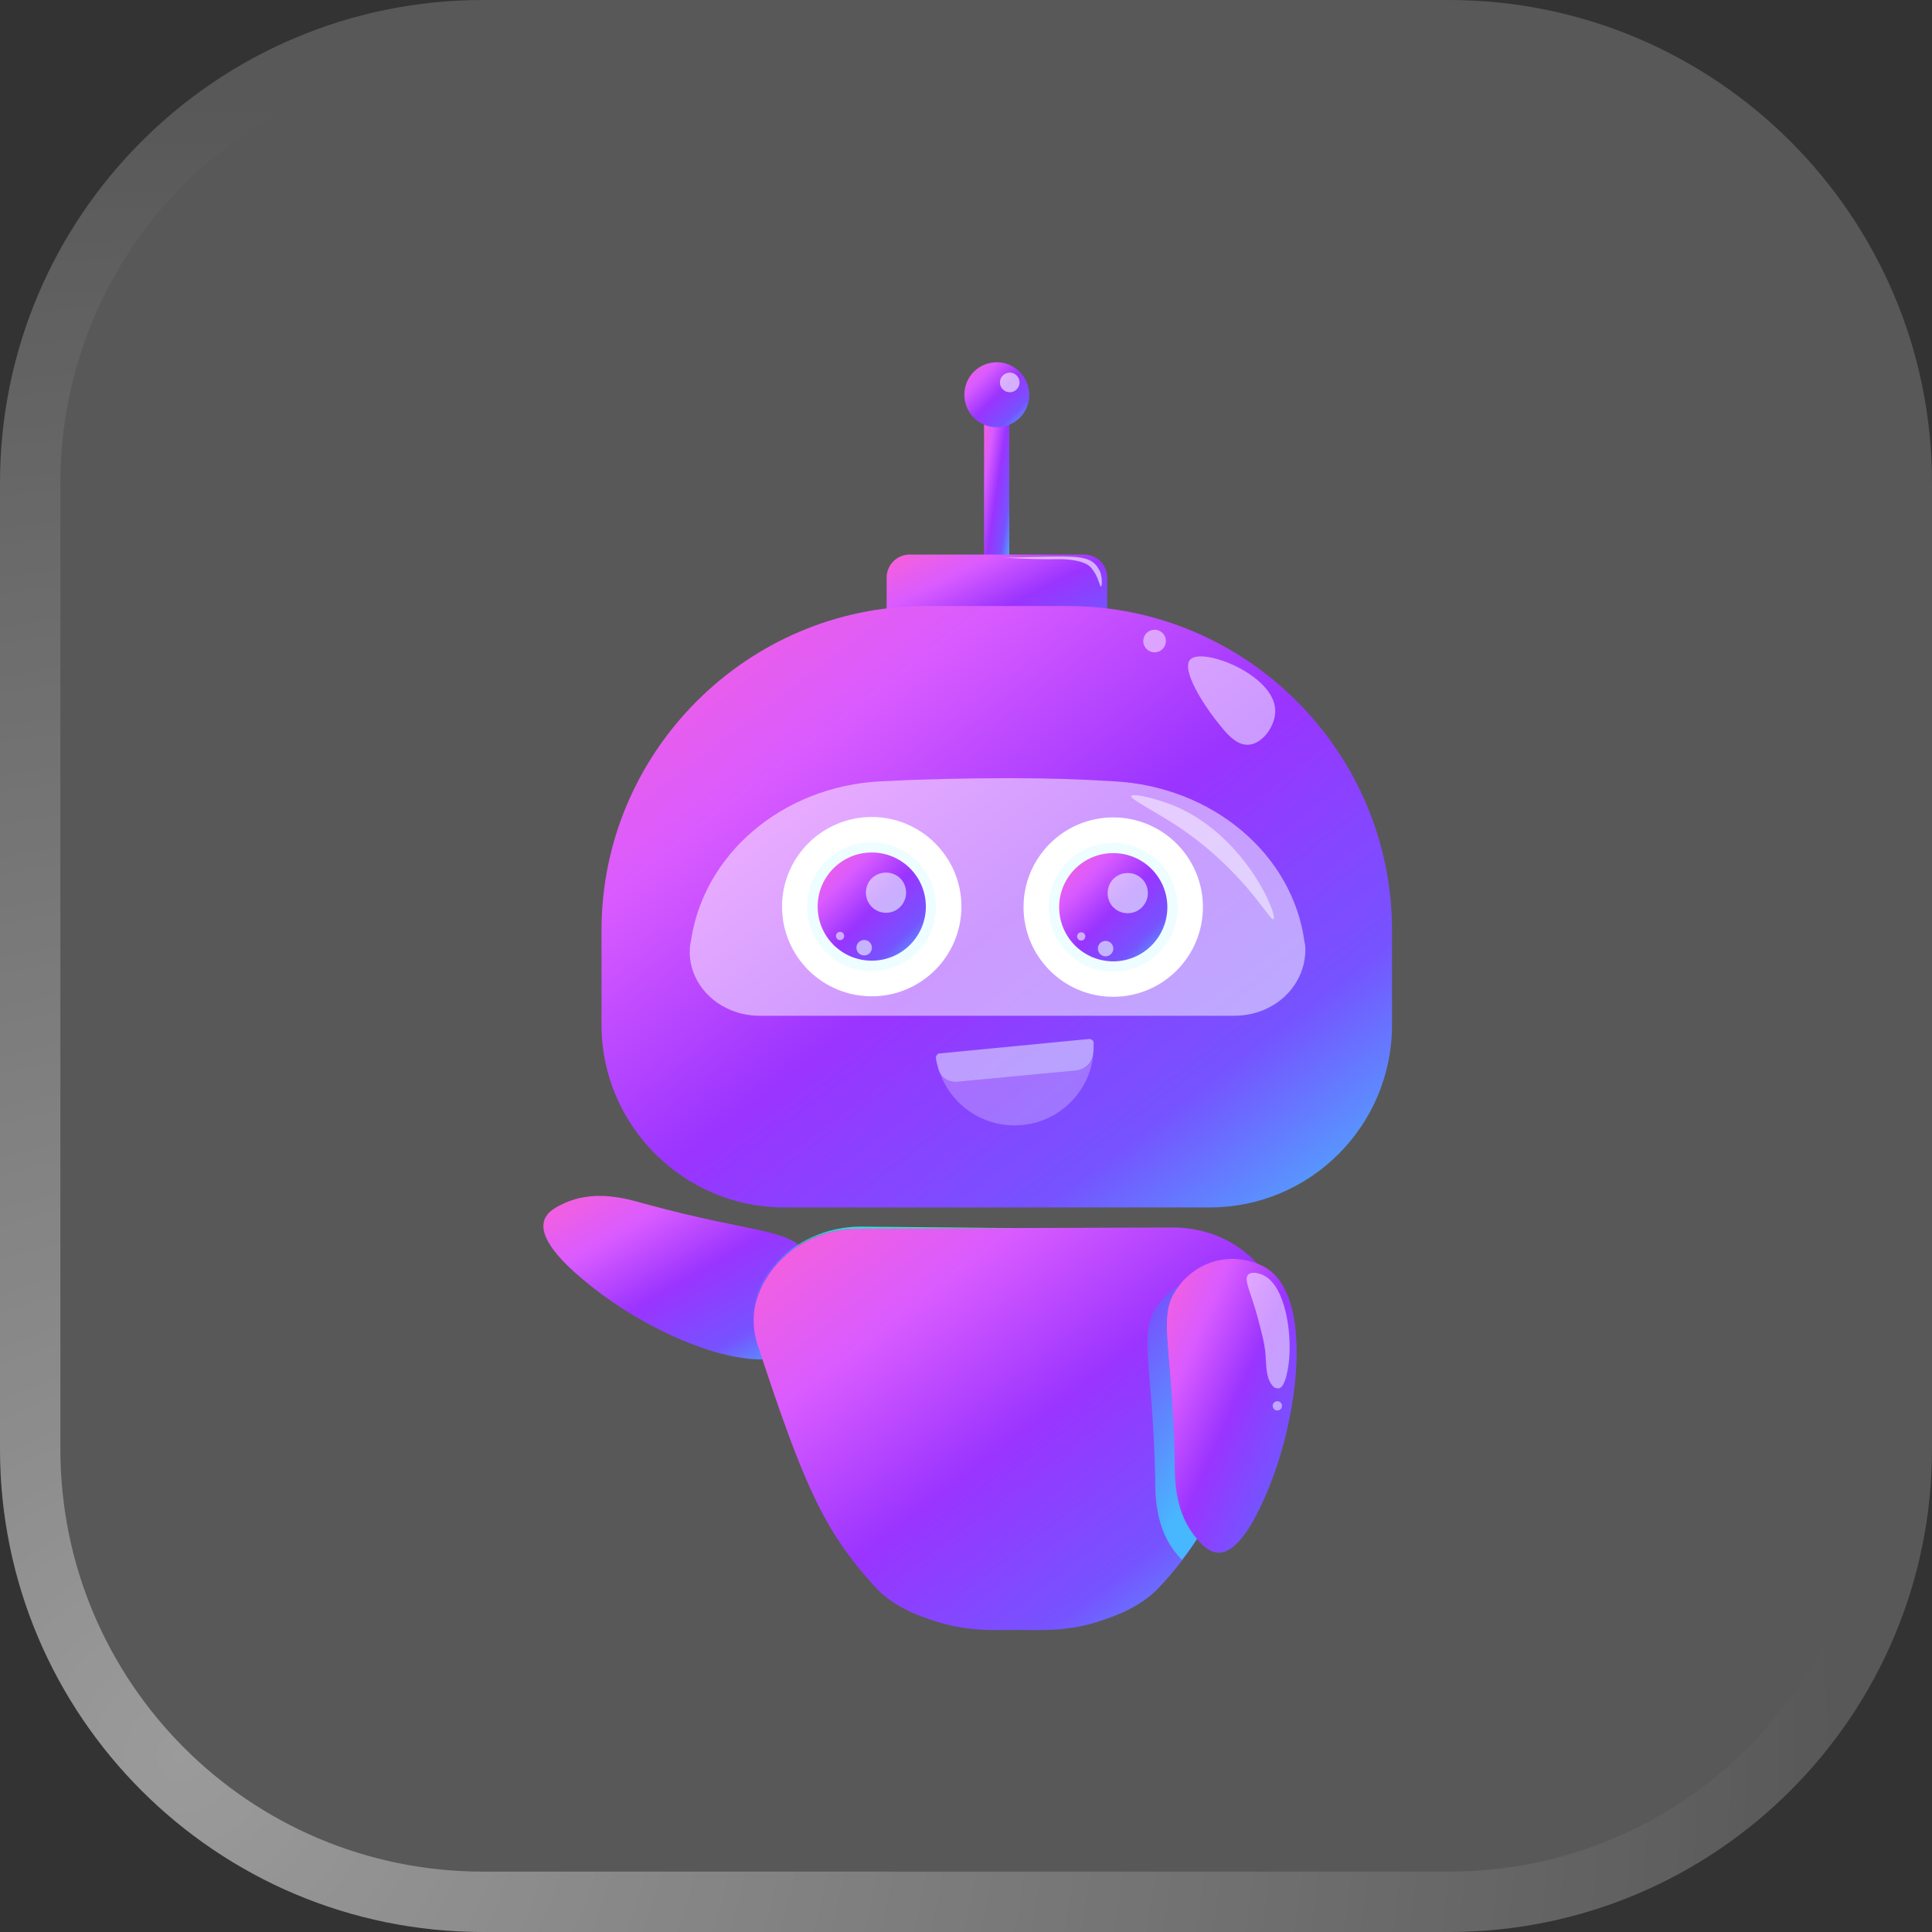 <svg width="32" height="32" viewBox="0 0 32 32" fill="none" xmlns="http://www.w3.org/2000/svg">
<rect x="0" y="0" width="32" height="32" fill="#333333" stroke="none"/>
<g id="Group 1410143451">
<g id="Vector">
<path d="M0 8C0 3.582 3.582 0 8 0H24C28.418 0 32 3.582 32 8V24C32 28.419 28.418 32 24 32H8C3.582 32 0 28.419 0 24V8Z" fill="white" fill-opacity="0.18"/>
<path d="M0.5 8C0.5 3.858 3.858 0.5 8 0.5H24C28.142 0.5 31.5 3.858 31.5 8V24C31.5 28.142 28.142 31.5 24 31.5H8C3.858 31.5 0.5 28.142 0.5 24V8Z" stroke="url(#paint0_radial_598_19221)" stroke-opacity="0.4"/>
</g>
<g id="Group">
<path id="Vector_2" d="M10.656 19.932C12.619 20.47 13.089 20.316 13.438 20.845C13.481 20.905 13.686 21.212 13.643 21.613C13.609 21.929 13.438 22.177 13.328 22.279C12.653 22.928 10.801 22.134 9.743 21.264C9.512 21.076 8.889 20.564 9.017 20.205C9.068 20.06 9.231 19.983 9.341 19.932C9.837 19.701 10.357 19.847 10.656 19.932Z" fill="url(#paint1_linear_598_19221)"/>
<path id="Vector_3" d="M16.717 6.725H16.299V9.465H16.717V6.725Z" fill="url(#paint2_linear_598_19221)"/>
<path id="Vector_4" d="M17.955 10.986H15.07C14.856 10.986 14.685 10.815 14.685 10.602V9.569C14.685 9.356 14.856 9.185 15.07 9.185H17.955C18.168 9.185 18.339 9.356 18.339 9.569V10.602C18.339 10.815 18.168 10.986 17.955 10.986Z" fill="url(#paint3_linear_598_19221)"/>
<path id="Vector_5" d="M23.056 16.977C23.056 18.642 21.708 19.999 20.035 19.999H12.984C11.329 19.999 9.963 18.642 9.963 16.977V15.407C9.963 12.453 12.378 10.038 15.332 10.038H17.688C20.641 10.038 23.056 12.453 23.056 15.407V16.977Z" fill="url(#paint4_linear_598_19221)"/>
<path id="Vector_6" d="M21.001 16.696C20.831 16.782 20.634 16.824 20.446 16.824H12.585C12.389 16.824 12.201 16.782 12.03 16.696C11.612 16.491 11.373 16.065 11.433 15.638L11.441 15.604C11.646 14.144 12.961 13.026 14.582 12.941C15.265 12.906 15.991 12.889 16.742 12.889C17.331 12.889 17.894 12.906 18.449 12.941C20.079 13.026 21.411 14.144 21.607 15.604C21.607 15.612 21.607 15.621 21.616 15.638C21.658 16.065 21.419 16.491 21.001 16.696Z" fill="white" fill-opacity="0.5"/>
<g id="Group_2">
<path id="Vector_7" d="M14.438 16.502C15.258 16.502 15.924 15.837 15.924 15.017C15.924 14.197 15.258 13.532 14.438 13.532C13.618 13.532 12.953 14.197 12.953 15.017C12.953 15.837 13.618 16.502 14.438 16.502Z" fill="white"/>
<g id="Group_3">
<path id="Vector_8" d="M14.436 16.085C15.025 16.085 15.503 15.607 15.503 15.018C15.503 14.428 15.025 13.951 14.436 13.951C13.847 13.951 13.369 14.428 13.369 15.018C13.369 15.607 13.847 16.085 14.436 16.085Z" fill="#EEFDFF"/>
</g>
<g id="Group_4">
<path id="Vector_9" d="M14.439 15.912C14.934 15.912 15.335 15.511 15.335 15.016C15.335 14.521 14.934 14.12 14.439 14.12C13.944 14.12 13.543 14.521 13.543 15.016C13.543 15.511 13.944 15.912 14.439 15.912Z" fill="url(#paint5_linear_598_19221)"/>
</g>
<g id="Group_5">
<path id="Vector_10" d="M15.008 14.786C15.008 14.965 14.863 15.119 14.675 15.119C14.495 15.119 14.342 14.974 14.342 14.786C14.342 14.598 14.487 14.453 14.675 14.453C14.863 14.453 15.008 14.598 15.008 14.786Z" fill="#EEFDFF" fill-opacity="0.6"/>
</g>
<g id="Group_6">
<path id="Vector_11" d="M14.314 15.825C14.384 15.825 14.442 15.768 14.442 15.697C14.442 15.626 14.384 15.569 14.314 15.569C14.243 15.569 14.185 15.626 14.185 15.697C14.185 15.768 14.243 15.825 14.314 15.825Z" fill="#EEFDFF" fill-opacity="0.6"/>
</g>
<g id="Group_7">
<path id="Vector_12" d="M13.982 15.503C13.982 15.537 13.957 15.572 13.914 15.572C13.88 15.572 13.846 15.546 13.846 15.503C13.846 15.469 13.871 15.435 13.914 15.435C13.957 15.435 13.982 15.469 13.982 15.503Z" fill="#EEFDFF" fill-opacity="0.6"/>
</g>
</g>
<g id="Group_8">
<path id="Vector_13" d="M18.438 16.51C19.259 16.51 19.924 15.845 19.924 15.024C19.924 14.204 19.259 13.539 18.438 13.539C17.618 13.539 16.953 14.204 16.953 15.024C16.953 15.845 17.618 16.51 18.438 16.51Z" fill="white"/>
<g id="Group_9">
<path id="Vector_14" d="M18.438 16.095C19.027 16.095 19.505 15.617 19.505 15.028C19.505 14.439 19.027 13.961 18.438 13.961C17.849 13.961 17.371 14.439 17.371 15.028C17.371 15.617 17.849 16.095 18.438 16.095Z" fill="#EEFDFF"/>
</g>
<g id="Group_10">
<path id="Vector_15" d="M18.439 15.923C18.934 15.923 19.335 15.521 19.335 15.026C19.335 14.531 18.934 14.13 18.439 14.13C17.944 14.13 17.543 14.531 17.543 15.026C17.543 15.521 17.944 15.923 18.439 15.923Z" fill="url(#paint6_linear_598_19221)"/>
</g>
<g id="Group_11">
<path id="Vector_16" d="M19.012 14.793C19.012 14.973 18.866 15.126 18.679 15.126C18.491 15.126 18.346 14.981 18.346 14.793C18.346 14.605 18.491 14.46 18.679 14.46C18.866 14.46 19.012 14.605 19.012 14.793Z" fill="#EEFDFF" fill-opacity="0.6"/>
</g>
<g id="Group_12">
<path id="Vector_17" d="M18.312 15.84C18.382 15.84 18.44 15.782 18.44 15.711C18.44 15.641 18.382 15.584 18.312 15.584C18.241 15.584 18.184 15.641 18.184 15.711C18.184 15.782 18.241 15.84 18.312 15.84Z" fill="#EEFDFF" fill-opacity="0.6"/>
</g>
<g id="Group_13">
<path id="Vector_18" d="M17.976 15.51C17.976 15.544 17.951 15.579 17.908 15.579C17.874 15.579 17.84 15.553 17.84 15.51C17.84 15.476 17.866 15.442 17.908 15.442C17.951 15.442 17.976 15.476 17.976 15.51Z" fill="#EEFDFF" fill-opacity="0.6"/>
</g>
</g>
<path id="Vector_19" d="M17.048 6.538C17.048 6.837 16.809 7.076 16.51 7.076C16.212 7.076 15.973 6.837 15.973 6.538C15.973 6.239 16.212 6 16.51 6C16.809 6 17.048 6.248 17.048 6.538Z" fill="url(#paint7_linear_598_19221)"/>
<path id="Vector_20" d="M16.887 6.334C16.887 6.428 16.81 6.497 16.725 6.497C16.631 6.497 16.562 6.42 16.562 6.334C16.562 6.241 16.639 6.172 16.725 6.172C16.81 6.172 16.887 6.241 16.887 6.334Z" fill="white" fill-opacity="0.6"/>
<path id="Vector_21" d="M21.122 11.762C21.13 12.009 20.925 12.308 20.695 12.334C20.473 12.359 20.302 12.137 20.123 11.907C19.944 11.677 19.56 11.096 19.713 10.925C19.91 10.712 21.105 11.173 21.122 11.762Z" fill="white" fill-opacity="0.5"/>
<path id="Vector_22" d="M19.123 10.805C19.227 10.805 19.311 10.721 19.311 10.617C19.311 10.514 19.227 10.43 19.123 10.43C19.02 10.43 18.936 10.514 18.936 10.617C18.936 10.721 19.02 10.805 19.123 10.805Z" fill="white" fill-opacity="0.5"/>
<path id="Vector_23" d="M21.093 15.225C21.033 15.268 20.615 14.423 19.497 13.68C19.104 13.424 18.72 13.236 18.737 13.185C18.762 13.134 19.198 13.228 19.548 13.39C20.666 13.919 21.169 15.174 21.093 15.225Z" fill="white" fill-opacity="0.5"/>
<path id="Vector_24" d="M18.235 9.714C18.218 9.714 18.21 9.637 18.15 9.517C18.15 9.517 18.116 9.458 18.082 9.415C17.971 9.261 17.587 9.261 17.561 9.261C16.972 9.27 16.588 9.227 16.588 9.236C16.588 9.236 16.87 9.236 17.066 9.227C17.638 9.219 17.979 9.184 18.133 9.338C18.193 9.398 18.227 9.483 18.227 9.483C18.261 9.594 18.252 9.714 18.235 9.714Z" fill="white" fill-opacity="0.6"/>
<path id="Vector_25" d="M18.105 17.465C18.088 17.61 17.969 17.712 17.832 17.73L15.869 17.917C15.724 17.934 15.587 17.849 15.545 17.712C15.528 17.653 15.511 17.593 15.502 17.525C15.502 17.508 15.502 17.491 15.519 17.474C15.528 17.456 15.545 17.448 15.562 17.448L18.037 17.209C18.054 17.209 18.071 17.209 18.088 17.226C18.105 17.235 18.114 17.252 18.114 17.269C18.114 17.337 18.114 17.397 18.105 17.465Z" fill="#EEFDFF" fill-opacity="0.5"/>
<path id="Vector_26" d="M18.109 17.465C18.049 18.071 17.562 18.575 16.931 18.634C16.308 18.694 15.744 18.31 15.557 17.738C15.608 17.858 15.736 17.934 15.873 17.918L17.836 17.73C17.981 17.713 18.1 17.602 18.109 17.465Z" fill="white" fill-opacity="0.24"/>
<path id="Vector_27" d="M21.208 21.868C21.208 21.885 21.208 21.902 21.208 21.919C21.199 22.081 21.165 22.209 21.148 22.26C20.61 23.908 20.286 24.778 19.833 25.487C19.757 25.606 19.671 25.726 19.586 25.837C19.466 25.99 19.347 26.135 19.202 26.289C18.886 26.631 18.416 26.784 18.263 26.835C17.708 27.032 17.213 26.997 16.88 26.997H16.82C16.488 26.997 16.001 27.032 15.438 26.835C15.284 26.784 14.806 26.631 14.499 26.289C13.637 25.35 13.304 24.573 12.544 22.26C12.527 22.209 12.493 22.09 12.484 21.936C12.484 21.893 12.484 21.851 12.484 21.799C12.501 21.526 12.612 21.253 12.809 21.006C13.15 20.579 13.679 20.348 14.226 20.348L16.855 20.34L19.432 20.331C19.987 20.331 20.525 20.562 20.883 20.997C21.054 21.202 21.165 21.432 21.199 21.663C21.208 21.697 21.208 21.731 21.216 21.765C21.199 21.791 21.208 21.834 21.208 21.868Z" fill="url(#paint8_linear_598_19221)"/>
<path id="Vector_28" d="M16.833 20.342L14.204 20.351C13.658 20.351 13.129 20.59 12.787 21.008C12.591 21.256 12.48 21.529 12.463 21.802C12.48 21.52 12.591 21.238 12.804 20.982C13.154 20.556 13.7 20.317 14.255 20.317L16.833 20.342Z" fill="url(#paint9_linear_598_19221)"/>
<path id="Vector_29" d="M19.448 24.206C19.414 22.166 19.133 21.765 19.542 21.279C19.585 21.219 19.824 20.937 20.217 20.869C20.532 20.809 20.814 20.912 20.951 20.988C21.762 21.449 21.523 23.455 20.985 24.718C20.865 24.992 20.549 25.734 20.174 25.717C20.02 25.709 19.901 25.581 19.824 25.487C19.457 25.06 19.457 24.514 19.448 24.206Z" fill="url(#paint10_linear_598_19221)"/>
<path id="Vector_30" d="M19.824 25.487C19.747 25.607 19.662 25.726 19.576 25.837C19.551 25.812 19.525 25.778 19.5 25.752C19.141 25.334 19.133 24.788 19.133 24.48C19.09 22.44 18.817 22.039 19.227 21.553C19.252 21.518 19.363 21.39 19.542 21.279C19.141 21.766 19.414 22.167 19.457 24.199C19.457 24.514 19.457 25.061 19.824 25.487Z" fill="url(#paint11_linear_598_19221)"/>
<path id="Vector_31" d="M20.966 22.518C20.958 22.296 20.915 22.142 20.83 21.818C20.719 21.4 20.591 21.195 20.676 21.109C20.736 21.058 20.847 21.092 20.873 21.101C21.257 21.22 21.376 21.946 21.359 22.398C21.351 22.671 21.282 22.987 21.18 22.996C21.163 22.996 21.12 22.996 21.095 22.97C20.984 22.868 20.975 22.68 20.966 22.518Z" fill="white" fill-opacity="0.5"/>
<path id="Vector_32" d="M21.234 23.285C21.234 23.328 21.2 23.362 21.157 23.362C21.114 23.362 21.08 23.328 21.08 23.285C21.08 23.243 21.114 23.209 21.157 23.209C21.2 23.209 21.234 23.243 21.234 23.285Z" fill="white" fill-opacity="0.5"/>
</g>
</g>
<defs>
<radialGradient id="paint0_radial_598_19221" cx="0" cy="0" r="1" gradientUnits="userSpaceOnUse" gradientTransform="translate(3.2 29.2) rotate(-39.053) scale(27.3)">
<stop stop-color="white"/>
<stop offset="1" stop-color="white" stop-opacity="0"/>
</radialGradient>
<linearGradient id="paint1_linear_598_19221" x1="9" y1="19.808" x2="11.357" y2="23.852" gradientUnits="userSpaceOnUse">
<stop stop-color="#F961D7"/>
<stop offset="0.251" stop-color="#D95BFF"/>
<stop offset="0.51" stop-color="#9A34FF"/>
<stop offset="0.778" stop-color="#7653FF"/>
<stop offset="1" stop-color="#48B8FE"/>
</linearGradient>
<linearGradient id="paint2_linear_598_19221" x1="16.299" y1="6.725" x2="17.116" y2="6.85" gradientUnits="userSpaceOnUse">
<stop stop-color="#F961D7"/>
<stop offset="0.251" stop-color="#D95BFF"/>
<stop offset="0.51" stop-color="#9A34FF"/>
<stop offset="0.778" stop-color="#7653FF"/>
<stop offset="1" stop-color="#48B8FE"/>
</linearGradient>
<linearGradient id="paint3_linear_598_19221" x1="14.685" y1="9.185" x2="16.114" y2="12.083" gradientUnits="userSpaceOnUse">
<stop stop-color="#F961D7"/>
<stop offset="0.251" stop-color="#D95BFF"/>
<stop offset="0.51" stop-color="#9A34FF"/>
<stop offset="0.778" stop-color="#7653FF"/>
<stop offset="1" stop-color="#48B8FE"/>
</linearGradient>
<linearGradient id="paint4_linear_598_19221" x1="9.963" y1="10.038" x2="19.563" y2="22.657" gradientUnits="userSpaceOnUse">
<stop stop-color="#F961D7"/>
<stop offset="0.251" stop-color="#D95BFF"/>
<stop offset="0.51" stop-color="#9A34FF"/>
<stop offset="0.778" stop-color="#7653FF"/>
<stop offset="1" stop-color="#48B8FE"/>
</linearGradient>
<linearGradient id="paint5_linear_598_19221" x1="13.543" y1="14.12" x2="15.335" y2="15.912" gradientUnits="userSpaceOnUse">
<stop stop-color="#F961D7"/>
<stop offset="0.251" stop-color="#D95BFF"/>
<stop offset="0.51" stop-color="#9A34FF"/>
<stop offset="0.778" stop-color="#7653FF"/>
<stop offset="1" stop-color="#48B8FE"/>
</linearGradient>
<linearGradient id="paint6_linear_598_19221" x1="17.543" y1="14.13" x2="19.335" y2="15.923" gradientUnits="userSpaceOnUse">
<stop stop-color="#F961D7"/>
<stop offset="0.251" stop-color="#D95BFF"/>
<stop offset="0.51" stop-color="#9A34FF"/>
<stop offset="0.778" stop-color="#7653FF"/>
<stop offset="1" stop-color="#48B8FE"/>
</linearGradient>
<linearGradient id="paint7_linear_598_19221" x1="15.973" y1="6" x2="17.048" y2="7.076" gradientUnits="userSpaceOnUse">
<stop stop-color="#F961D7"/>
<stop offset="0.251" stop-color="#D95BFF"/>
<stop offset="0.51" stop-color="#9A34FF"/>
<stop offset="0.778" stop-color="#7653FF"/>
<stop offset="1" stop-color="#48B8FE"/>
</linearGradient>
<linearGradient id="paint8_linear_598_19221" x1="12.484" y1="20.331" x2="18.918" y2="28.755" gradientUnits="userSpaceOnUse">
<stop stop-color="#F961D7"/>
<stop offset="0.251" stop-color="#D95BFF"/>
<stop offset="0.51" stop-color="#9A34FF"/>
<stop offset="0.778" stop-color="#7653FF"/>
<stop offset="1" stop-color="#48B8FE"/>
</linearGradient>
<linearGradient id="paint9_linear_598_19221" x1="13.684" y1="21.995" x2="17.753" y2="17.243" gradientUnits="userSpaceOnUse">
<stop offset="0.04" stop-color="#06CFF1"/>
<stop offset="1" stop-color="#DEFA8E"/>
</linearGradient>
<linearGradient id="paint10_linear_598_19221" x1="19.322" y1="20.851" x2="22.924" y2="22.446" gradientUnits="userSpaceOnUse">
<stop stop-color="#F961D7"/>
<stop offset="0.251" stop-color="#D95BFF"/>
<stop offset="0.51" stop-color="#9A34FF"/>
<stop offset="0.778" stop-color="#7653FF"/>
<stop offset="1" stop-color="#48B8FE"/>
</linearGradient>
<linearGradient id="paint11_linear_598_19221" x1="22.643" y1="10.24" x2="27.342" y2="13.367" gradientUnits="userSpaceOnUse">
<stop stop-color="#F961D7"/>
<stop offset="0.251" stop-color="#D95BFF"/>
<stop offset="0.51" stop-color="#9A34FF"/>
<stop offset="0.596" stop-color="#7653FF"/>
<stop offset="1" stop-color="#48B8FE"/>
</linearGradient>
</defs>
</svg>

